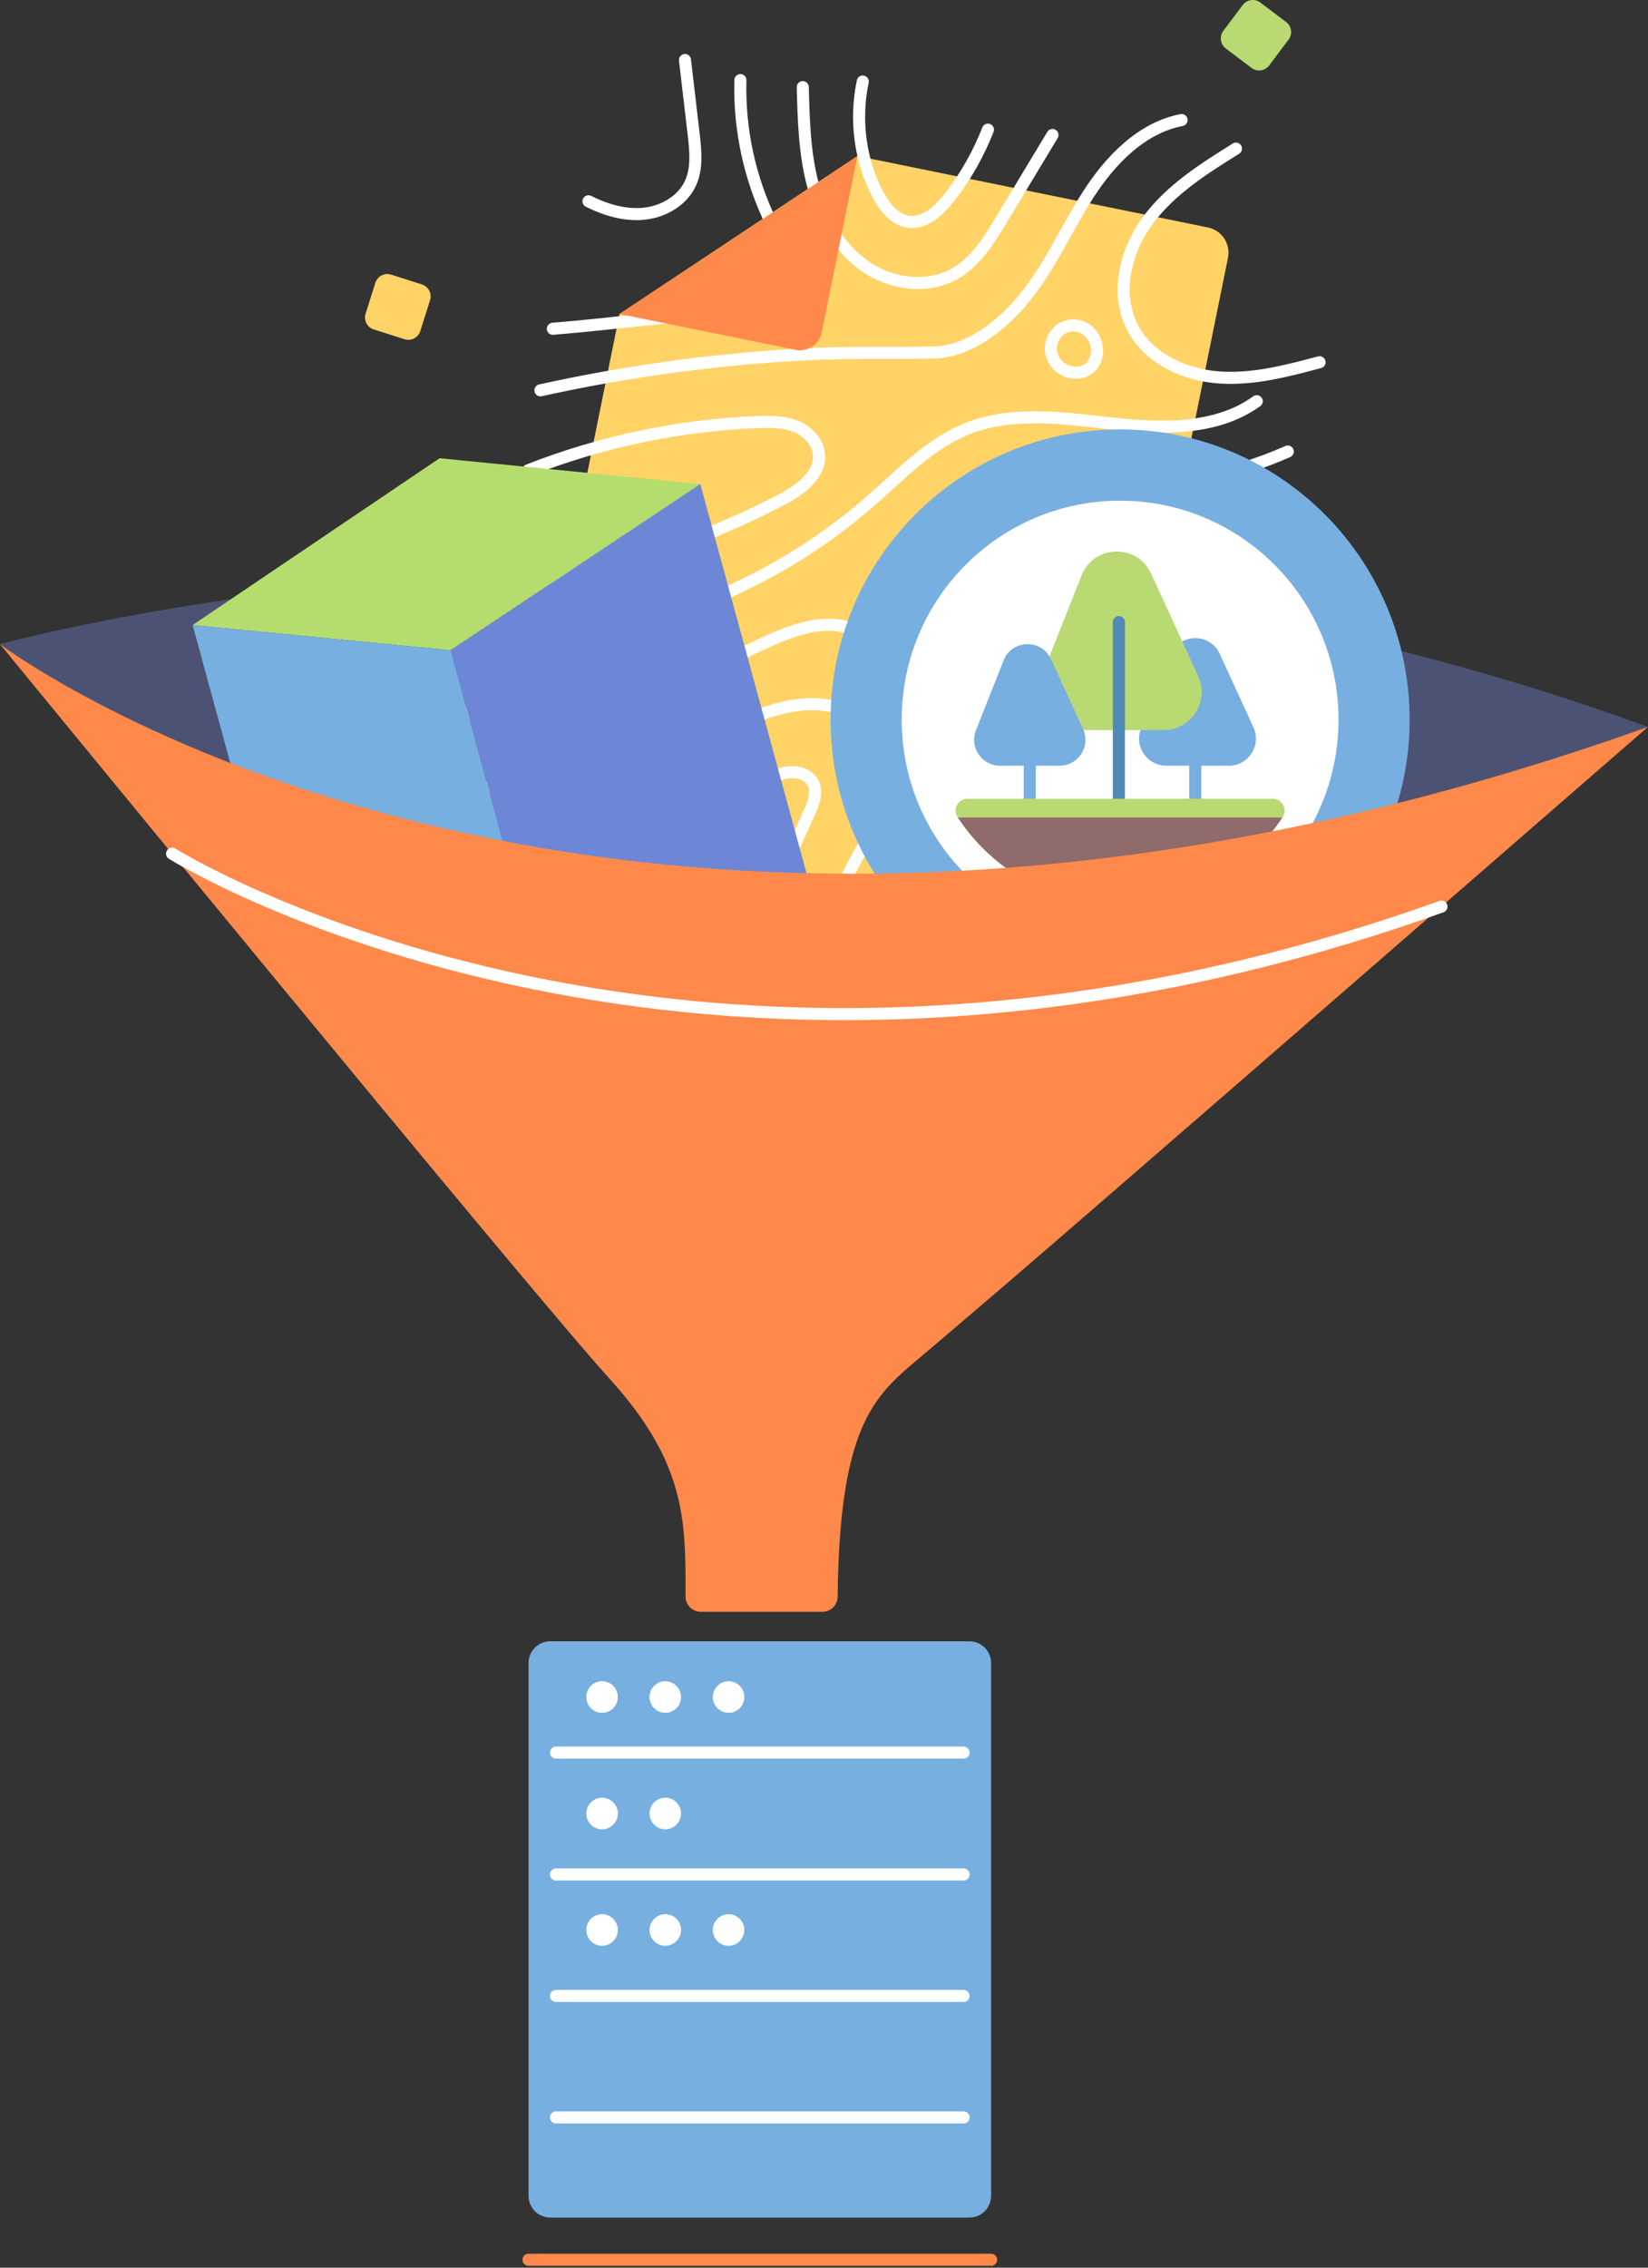 <svg width="328" height="451" viewBox="0 0 328 451" fill="none" xmlns="http://www.w3.org/2000/svg">
<rect x="0" y="0" width="328" height="451" fill="#333333" stroke="none"/>
<g clip-path="url(#clip0_1607_4322)">
<path d="M328 144.56C121.084 218.274 1.62 129.326 0.013 128.134V128.108C0.013 128.108 161.119 83.739 328 144.56V144.56Z" fill="#4C5273"/>
<path d="M103.484 160.124L123.305 62.445L170.657 31.033L240.404 45.234C243.174 45.797 244.964 48.506 244.403 51.281L217.604 183.369C217.042 186.144 214.337 187.937 211.567 187.374L107.482 166.184C104.712 165.621 102.922 162.912 103.484 160.137V160.124Z" fill="#FFD366"/>
<path d="M235.165 23.875C227.155 25.433 220.975 31.872 216.559 38.743C212.142 45.615 208.889 53.272 203.662 59.554C199.259 64.855 192.687 69.999 185.709 70.116C176.955 70.26 168.24 70.025 159.472 70.509C142.016 71.478 124.638 73.86 107.561 77.629" stroke="white" stroke-width="2.4" stroke-miterlimit="10" stroke-linecap="round"/>
<path d="M250.126 79.801C242.142 85.547 231.428 85.324 221.654 84.264C211.881 83.204 201.637 81.62 192.504 85.259C185.069 88.23 179.385 94.29 173.362 99.564C152.874 117.522 125.775 127.744 98.545 127.77" stroke="white" stroke-width="2.4" stroke-miterlimit="10" stroke-linecap="round"/>
<path d="M100.296 116.173C119.568 114.079 138.436 108.346 155.618 99.342C159.342 97.391 163.536 94.276 162.974 90.101C162.635 87.588 160.518 85.599 158.14 84.709C155.762 83.819 153.162 83.845 150.627 83.95C135.078 84.591 119.647 87.837 105.157 93.517" stroke="white" stroke-width="2.4" stroke-miterlimit="10" stroke-linecap="round"/>
<path d="M245.997 29.555C239.581 33.56 232.996 37.709 228.488 43.795C223.967 49.868 221.916 58.401 225.404 65.129C228.566 71.215 235.57 74.513 242.403 75.05C249.237 75.587 256.005 73.807 262.63 72.04" stroke="white" stroke-width="2.4" stroke-miterlimit="10" stroke-linecap="round"/>
<path d="M256.306 89.801C244.507 95.023 231.467 97.392 218.584 96.646C212.364 96.279 205.988 95.233 200.03 97.026C192.177 99.395 186.206 106.986 185.735 115.192C185.252 123.844 190.361 131.893 196.633 137.861C202.904 143.817 210.43 148.319 216.846 154.117C228.697 164.837 236.393 180.045 238.026 195.961" stroke="white" stroke-width="2.4" stroke-miterlimit="10" stroke-linecap="round"/>
<path d="M240.496 106.33L212.09 107.207C207.739 107.338 202.93 107.678 199.886 110.793C196.097 114.707 196.515 121.722 200.043 125.871C208.941 136.342 234.42 154.482 234.42 154.482" stroke="white" stroke-width="2.4" stroke-miterlimit="10" stroke-linecap="round"/>
<path d="M92.182 141.983C111.742 141.892 131.263 137.546 149.006 129.314C155.317 126.395 162.19 122.887 168.88 124.798C173.231 126.042 176.681 129.432 179.255 133.149C181.842 136.879 183.749 141.028 186.284 144.784C192.269 153.645 201.336 159.849 209.098 167.192C216.872 174.534 223.784 184.193 223.183 194.874" stroke="white" stroke-width="2.4" stroke-miterlimit="10" stroke-linecap="round"/>
<path d="M90.235 156.983C108.318 156.224 126.271 152.298 143.035 145.439C148.51 143.201 153.985 140.61 159.864 140.112C165.744 139.615 172.303 141.709 175.243 146.84C177.582 150.936 177.177 156.106 175.583 160.543C173.989 164.98 171.337 168.946 169.207 173.147C164.777 181.903 162.635 191.811 163.066 201.615" stroke="white" stroke-width="2.4" stroke-miterlimit="10" stroke-linecap="round"/>
<path d="M151.502 182.767L161.054 161.655C161.929 159.731 162.791 157.454 161.759 155.609C160.949 154.143 159.133 153.488 157.46 153.567C155.788 153.645 154.22 154.326 152.691 154.98C134.503 162.781 115.479 168.645 96.062 172.44" stroke="white" stroke-width="2.4" stroke-miterlimit="10" stroke-linecap="round"/>
<path d="M214.442 192.467L199.246 173.096C196.489 169.588 192.948 165.714 188.506 166.133C184.442 166.512 181.672 170.387 179.843 174.038C176.472 180.766 174.303 188.095 173.479 195.582" stroke="white" stroke-width="2.4" stroke-miterlimit="10" stroke-linecap="round"/>
<path d="M209.477 26.845L199.311 43.703C196.855 47.774 194.228 52.027 190.1 54.396C184.494 57.616 177.073 56.504 171.846 52.708C166.62 48.912 163.366 42.852 161.746 36.596C160.113 30.327 159.943 23.796 159.773 17.33" stroke="white" stroke-width="2.4" stroke-miterlimit="10" stroke-linecap="round"/>
<path d="M196.633 25.784C194.764 30.562 192.216 35.051 189.133 39.043C187.042 41.739 184.246 44.409 181.071 44.134C178.144 43.873 175.988 41.176 174.577 38.428C171.167 31.818 170.122 23.756 171.716 16.217" stroke="white" stroke-width="2.4" stroke-miterlimit="10" stroke-linecap="round"/>
<path d="M147.36 15.93C147.086 25.772 149.242 35.68 153.606 44.515C155.631 48.611 158.153 53.402 156.01 57.433C153.92 61.386 148.667 62.066 144.211 62.289C132.922 62.825 122.103 64.396 110.03 65.391" stroke="white" stroke-width="2.4" stroke-miterlimit="10" stroke-linecap="round"/>
<path d="M136.332 11.938L138.057 26.675C138.436 29.947 138.802 33.403 137.443 36.4C135.849 39.907 132.073 42.093 128.244 42.499C124.416 42.905 120.561 41.753 117.125 40.038" stroke="white" stroke-width="2.4" stroke-miterlimit="10" stroke-linecap="round"/>
<path d="M216.846 66.071C215.527 64.658 213.227 64.317 211.528 65.247C209.83 66.176 208.876 68.257 209.229 70.155C209.581 72.053 211.189 73.65 213.096 74.016C217.983 74.958 219.943 69.356 216.859 66.071H216.846Z" stroke="white" stroke-width="2.4" stroke-miterlimit="10" stroke-linecap="round"/>
<path d="M158.309 69.565L123.305 62.445L170.657 31.033L163.549 66.097C163.066 68.505 160.714 70.063 158.309 69.579V69.565Z" fill="#FF894A"/>
<path d="M38.336 124.314L87.491 91.135L139.377 96.265L89.686 129.327L38.336 124.314Z" fill="#B5DD6E"/>
<path d="M139.377 96.266L162.817 182.073L107.652 195.109L89.686 129.327L139.377 96.266Z" fill="#6D87D6"/>
<path d="M89.686 129.327L38.336 124.314L53.297 179.063L103.863 181.236L89.686 129.327Z" fill="#77AFE0"/>
<path d="M222.935 200.842C254.758 200.842 280.557 175 280.557 143.122C280.557 111.244 254.758 85.402 222.935 85.402C191.111 85.402 165.313 111.244 165.313 143.122C165.313 175 191.111 200.842 222.935 200.842Z" fill="#77AFE0"/>
<path d="M222.935 186.666C246.943 186.666 266.406 167.171 266.406 143.121C266.406 119.072 246.943 99.576 222.935 99.576C198.927 99.576 179.464 119.072 179.464 143.121C179.464 167.171 198.927 186.666 222.935 186.666Z" fill="white"/>
<path d="M237.896 147.008V163.8" stroke="#77AFE0" stroke-width="2.4" stroke-miterlimit="10"/>
<path d="M204.956 147.008V163.8" stroke="#77AFE0" stroke-width="2.4" stroke-miterlimit="10"/>
<path d="M244.573 152.283H232.095C228.292 152.283 225.679 148.435 227.09 144.901L232.865 130.32C234.616 125.91 240.784 125.74 242.77 130.046C244.991 134.901 247.33 139.94 249.472 144.652C251.106 148.225 248.493 152.296 244.573 152.296V152.283Z" fill="#77AFE0"/>
<path d="M231.637 145.202H214.181C208.863 145.202 205.217 139.823 207.177 134.862L215.252 114.458C217.696 108.28 226.332 108.044 229.102 114.078C232.225 120.871 235.479 127.912 238.484 134.509C240.77 139.509 237.112 145.189 231.624 145.189L231.637 145.202Z" fill="#B9D973"/>
<path d="M210.888 152.282H199.011C195.392 152.282 192.909 148.618 194.242 145.241L199.743 131.354C201.402 127.153 207.282 126.996 209.177 131.092C211.293 135.712 213.514 140.516 215.566 145.005C217.121 148.408 214.638 152.282 210.901 152.282H210.888Z" fill="#77AFE0"/>
<path d="M222.687 123.725V170.699" stroke="#508AB5" stroke-width="2.4" stroke-miterlimit="10" stroke-linecap="round"/>
<path d="M253.314 158.854C255.182 158.854 256.332 160.935 255.3 162.492C248.388 173.041 236.485 180.031 222.935 180.031C209.386 180.031 197.482 173.054 190.57 162.492C189.551 160.935 190.701 158.854 192.556 158.854H253.301H253.314Z" fill="#B9D973"/>
<path d="M190.636 162.584C197.548 173.081 209.438 180.018 222.922 180.018C236.407 180.018 248.297 173.081 255.222 162.584H190.636Z" fill="#8F6B6B"/>
<path d="M0 128.109C0 128.109 119.673 218.786 328 144.561C187.421 266.755 202.604 253.326 184.494 268.81C174.838 277.068 167.116 281.401 166.711 317.538C166.698 319.2 165.339 320.561 163.667 320.561H139.481C137.796 320.561 136.437 319.187 136.437 317.499C136.489 302.303 136.502 290.929 121.28 274.163C105.065 256.284 0 128.109 0 128.109Z" fill="#FF894A"/>
<path d="M192.935 326.424H109.521C107.132 326.424 105.196 328.363 105.196 330.756V436.707C105.196 439.099 107.132 441.039 109.521 441.039H192.935C195.324 441.039 197.26 439.099 197.26 436.707V330.756C197.26 328.363 195.324 326.424 192.935 326.424Z" fill="#77AFE0"/>
<path d="M110.657 372.797H191.785" stroke="white" stroke-width="2.4" stroke-linecap="round" stroke-linejoin="round"/>
<path d="M110.657 348.557H191.785" stroke="white" stroke-width="2.4" stroke-linecap="round" stroke-linejoin="round"/>
<path d="M110.657 396.957H191.785" stroke="white" stroke-width="2.4" stroke-linecap="round" stroke-linejoin="round"/>
<path d="M110.657 421.119H191.785" stroke="white" stroke-width="2.4" stroke-linecap="round" stroke-linejoin="round"/>
<path d="M119.83 340.652C121.562 340.652 122.966 339.245 122.966 337.51C122.966 335.776 121.562 334.369 119.83 334.369C118.098 334.369 116.694 335.776 116.694 337.51C116.694 339.245 118.098 340.652 119.83 340.652Z" fill="white"/>
<path d="M132.413 340.652C134.145 340.652 135.549 339.245 135.549 337.51C135.549 335.776 134.145 334.369 132.413 334.369C130.681 334.369 129.277 335.776 129.277 337.51C129.277 339.245 130.681 340.652 132.413 340.652Z" fill="white"/>
<path d="M145.008 340.652C146.74 340.652 148.144 339.245 148.144 337.51C148.144 335.776 146.74 334.369 145.008 334.369C143.277 334.369 141.873 335.776 141.873 337.51C141.873 339.245 143.277 340.652 145.008 340.652Z" fill="white"/>
<path d="M119.83 363.818C121.562 363.818 122.966 362.411 122.966 360.676C122.966 358.942 121.562 357.535 119.83 357.535C118.098 357.535 116.694 358.942 116.694 360.676C116.694 362.411 118.098 363.818 119.83 363.818Z" fill="white"/>
<path d="M132.413 363.818C134.145 363.818 135.549 362.411 135.549 360.676C135.549 358.942 134.145 357.535 132.413 357.535C130.681 357.535 129.277 358.942 129.277 360.676C129.277 362.411 130.681 363.818 132.413 363.818Z" fill="white"/>
<path d="M119.83 386.984C121.562 386.984 122.966 385.577 122.966 383.842C122.966 382.108 121.562 380.701 119.83 380.701C118.098 380.701 116.694 382.108 116.694 383.842C116.694 385.577 118.098 386.984 119.83 386.984Z" fill="white"/>
<path d="M132.413 386.984C134.145 386.984 135.549 385.577 135.549 383.842C135.549 382.108 134.145 380.701 132.413 380.701C130.681 380.701 129.277 382.108 129.277 383.842C129.277 385.577 130.681 386.984 132.413 386.984Z" fill="white"/>
<path d="M145.008 386.984C146.74 386.984 148.144 385.577 148.144 383.842C148.144 382.108 146.74 380.701 145.008 380.701C143.277 380.701 141.873 382.108 141.873 383.842C141.873 385.577 143.277 386.984 145.008 386.984Z" fill="white"/>
<path d="M34.247 169.783C34.247 169.783 136.921 233.943 286.894 180.306" stroke="white" stroke-width="2.4" stroke-linecap="round" stroke-linejoin="round"/>
<path d="M83.971 56.569L77.845 54.618C76.531 54.2 75.128 54.928 74.71 56.244L72.763 62.381C72.346 63.697 73.073 65.102 74.386 65.52L80.513 67.471C81.826 67.889 83.23 67.161 83.647 65.845L85.594 59.708C86.011 58.393 85.285 56.987 83.971 56.569Z" fill="#FFD366"/>
<path d="M255.974 4.378L250.84 0.503C249.739 -0.328 248.174 -0.108 247.345 0.995L243.476 6.137C242.646 7.24 242.866 8.807 243.967 9.638L249.101 13.514C250.202 14.345 251.767 14.124 252.596 13.022L256.465 7.879C257.295 6.776 257.075 5.209 255.974 4.378Z" fill="#B9D973"/>
<path d="M105.196 449.43H197.26" stroke="#FF894A" stroke-width="2.4" stroke-linecap="round" stroke-linejoin="round"/>
</g>
<defs>
<clipPath id="clip0_1607_4322">
<rect width="328" height="451" fill="white"/>
</clipPath>
</defs>
</svg>
